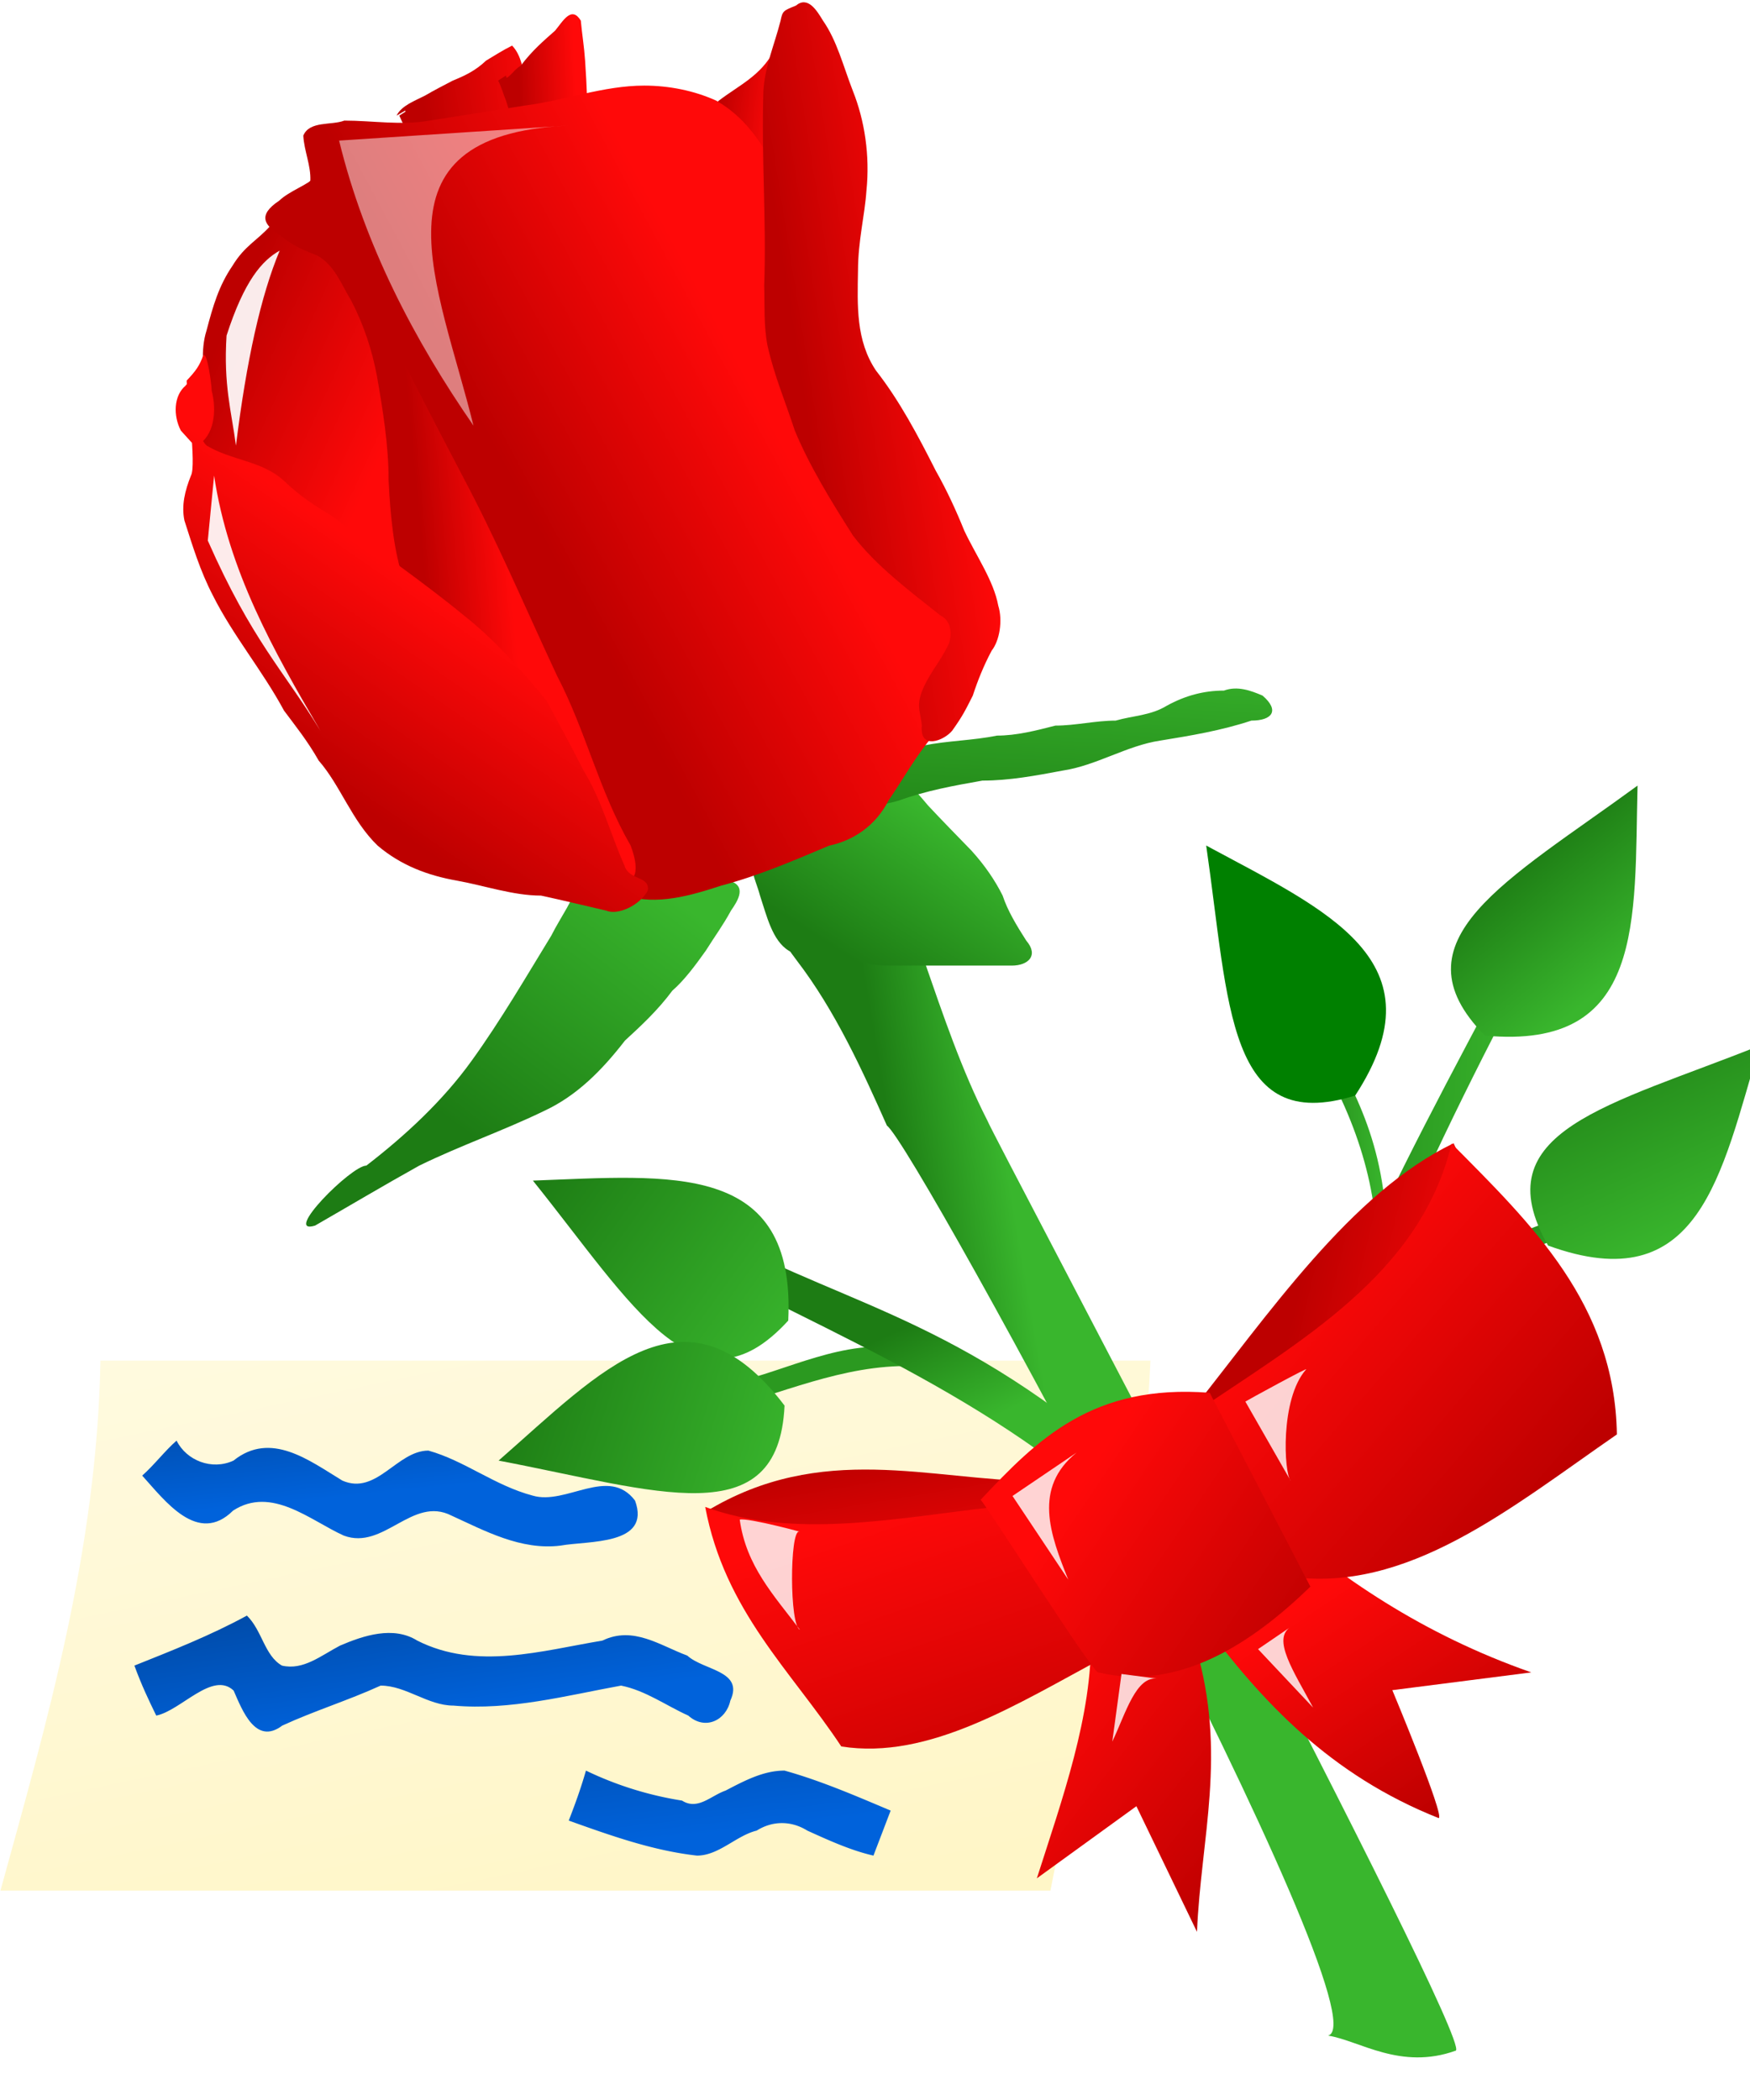 <svg xmlns="http://www.w3.org/2000/svg" xmlns:xlink="http://www.w3.org/1999/xlink" viewBox="0 0 35 42"><defs><linearGradient id="y" y2=".836" xlink:href="#b" y1="0" x2=".587" x1=".173"/><linearGradient id="b"><stop stop-color="#1d7c14" offset="0"/><stop stop-color="#39b62d" offset="1"/></linearGradient><linearGradient id="s" y2=".523" xlink:href="#a" y1=".561" x2=".656" x1=".439"/><linearGradient id="r" y2=".33" xlink:href="#a" y1=".602" x2=".757" x1=".211"/><linearGradient id="q" y2=".377" xlink:href="#a" y1=".578" x2=".683" x1=".379"/><linearGradient id="p" y2="-.314" xlink:href="#b" y1="1.043" x2=".615" x1=".407"/><linearGradient id="o" y2=".149" xlink:href="#b" y1=".713" x2=".936" x1=".394"/><linearGradient id="n" y2=".432" xlink:href="#b" y1=".962" x2=".909" x1=".364"/><linearGradient id="m" y2=".074" xlink:href="#b" y1=".116" x2=".294" x1=".146"/><linearGradient id="h" y2=".152" xlink:href="#a" y1=".222" x2=".588" x1=".168"/><linearGradient id="g" y2=".188" xlink:href="#a" y1=".275" x2=".514" x1=".125"/><linearGradient id="f" y2=".341" xlink:href="#a" y1=".215" x2=".661" x1=".265"/><linearGradient id="e" y2=".593" xlink:href="#a" y1=".265" x2=".574" x1=".125"/><linearGradient id="i" y2=".578" xlink:href="#b" y1=".578" x2="0"/><linearGradient id="j" y2=".5" xlink:href="#b" y1=".226" x2=".682" x1=".5"/><linearGradient id="l" y2=".5" xlink:href="#b" y1=".392"/><linearGradient id="u" y2=".5" xlink:href="#b" x2=".764" x1=".5"/><linearGradient id="v" y2=".5" xlink:href="#b" y1=".5"/><linearGradient id="k" y2=".765" xlink:href="#b" y1=".069" x2=".972"/><linearGradient id="x" y2=".835" xlink:href="#b" y1=".543"/><linearGradient id="z" y2=".948" xlink:href="#b" y1=".474" x2=".602" x1=".235"/><linearGradient id="t" y2=".498" xlink:href="#a" y1=".841" x2=".655" x1=".455"/><linearGradient id="M" y2=".448" xlink:href="#c" y1="-.645" x2=".982" x1=".232"/><linearGradient id="w" y2=".515" xlink:href="#c" y1="-.651" x2=".487"/><linearGradient id="c"><stop stop-color="#003e8c" offset="0"/><stop stop-color="#0062db" offset="1"/></linearGradient><linearGradient id="G" y2=".372" xlink:href="#a" y1=".984" x2=".258" x1=".903"/><linearGradient id="F" y2=".13" xlink:href="#a" y1="1.343" x2=".391" x1=".659"/><linearGradient id="a"><stop stop-color="#bd0000" offset="0"/><stop stop-color="#ff0909" offset="1"/></linearGradient><linearGradient id="d" y2="-.355" y1="1" x2=".118" x1=".736"><stop stop-color="#fff6c7" offset="0"/><stop stop-color="#fffbe5" offset="1"/></linearGradient><linearGradient id="E" y2=".088" xlink:href="#a" y1=".978" x2=".217" x1=".777"/><linearGradient id="D" y2=".198" xlink:href="#a" y1=".787" x2=".341" x1=".828"/><linearGradient id="C" y2=".247" xlink:href="#a" y1=".945" x2=".408" x1=".718"/><linearGradient id="A" y2=".784" xlink:href="#a" y1=".08" x2=".417" x1=".41"/><linearGradient id="B" y2=".52" xlink:href="#a" y1=".294" x2=".95" x1=".406"/><linearGradient id="N" y2=".5" xlink:href="#c" y1="-1.838"/><filter id="P" y="-.084" width="1.383" x="-.192" height="1.168"><feGaussianBlur stdDeviation=".18"/></filter><filter id="Q" y="-.111" width="1.801" x="-.4" height="1.222"><feGaussianBlur stdDeviation=".18"/></filter><filter id="O"><feGaussianBlur stdDeviation=".18"/></filter><filter id="H" color-interpolation-filters="sRGB" width="1.354" y="-.095" x="-.177" height="1.191"><feGaussianBlur stdDeviation=".144"/></filter><filter id="I" color-interpolation-filters="sRGB" width="1.26" y="-.117" x="-.13" height="1.233"><feGaussianBlur stdDeviation=".144"/></filter><filter id="J" color-interpolation-filters="sRGB" width="1.277" y="-.128" x="-.139" height="1.256"><feGaussianBlur stdDeviation=".144"/></filter><filter id="K" color-interpolation-filters="sRGB" width="1.279" y="-.244" x="-.14" height="1.488"><feGaussianBlur stdDeviation=".144"/></filter><filter id="L" color-interpolation-filters="sRGB" width="1.504" y="-.142" x="-.252" height="1.284"><feGaussianBlur stdDeviation=".144"/></filter></defs><path d="M6.165 1035.4h21c-.2 4.5-1.333 7.1-2 10.6h-21c.937-3.4 1.928-6.8 2-10.6z" fill="url(#d)" transform="translate(-4.156 -1008.188)"/><path d="M10.238 1012c.021.3-.069 0 .126-.2.257 0 .069.4.234.5.381.2.696.4 1.047.7.372.2.73.5.922.9.522 1 .819 2.2 1.014 3.3.165.5.396 1 .452 1.6.122.7.2 1.5.033 2.3-.075.3-.298.5-.602.6-.337.1-.681-.1-.999-.2-.56-.2-1.092-.5-1.578-.8-.321-.2-.571-.6-.742-.9-.366-.7-.756-1.3-1.079-1.9-.17-.3-.776-.6-.88-.9-.177-.3.052-.6.038-1 .013-.4-.064-.8.062-1.2.132-.5.248-.9.522-1.3.243-.4.493-.5.759-.8.187-.1.537-.5.671-.7z" transform="translate(-4.156 -1008.188)" fill="url(#e)"/><path d="M19.87 1008.6c.064.2.212.3.074 0l.151-.1c.144.3.272.6.314.9.098.5.205.9.197 1.4-.013.8-.082 1.5-.218 2.2-.166.9-.357 1.9-.826 2.6-.461-.2-.205-1.3-.416-1.8-.124-.6-.244-1.3-.473-1.9-.143-.3-.315-.6-.554-.9-.332-.4.084-.5.415-.8.39-.3.847-.5 1.1-1 .079-.2.255-.3.195-.6h.041z" transform="translate(-4.156 -1008.188)" fill="url(#f)"/><path d="M12.088 1010.5c.095-.2.375-.3.568-.4.172-.1.361-.2.556-.3.246-.1.456-.2.666-.4.17-.1.319-.2.52-.3.193.2.222.5.278.8.059.3.079.6.12 1 .255 1.4.626 2.9 1.207 4.2.449 1.1 1.16 2 1.664 3.1.45.9-.373.3-.762 0-.324-.2-.624-.5-.936-.7-.192-.2-.421-.2-.661-.2-.521-.1-.622-.2-.777-.7-.399-1.3-.72-2.7-1.312-4-.222-.5-.556-1-.795-1.4-.105-.3-.187-.5-.282-.7l.156-.1c.093.2.002.2-.037 0l-.173.1z" transform="translate(-4.156 -1008.188)" fill="url(#g)"/><path d="M14.205 1009.8c.193-.1.207-.2.368-.3.225-.3.46-.5.686-.7.163-.2.328-.5.513-.2.028.3.065.5.086.8.07 1 .06 2 .099 3 .067 1.3.261 2.6.608 3.8.172.4-.003.5-.404.5-.466.1-.559 0-.704-.4-.199-.7-.348-1.3-.472-1.9-.081-.6-.108-1.2-.171-1.8-.056-.5-.119-1-.266-1.5-.084-.3-.182-.6-.272-.9-.044-.1-.101-.3-.158-.4l.155-.1c.061.2.213.2-.024.3l-.044-.2z" transform="translate(-4.156 -1008.188)" fill="url(#h)"/><path d="M22.5 1035.2c-1.291-.3-2.363.3-3.5.6l.188.4c1.281-.4 2.556-.9 4-.6l-.688-.4z" transform="translate(-4.156 -1008.188)" fill="url(#i)"/><path d="M27.25 1038c-3.717-3.4-5.925-3.6-8.75-5.1l-.312.6c3.308 1.7 6.762 3.1 9.437 6.1l-.375-1.6z" transform="translate(-4.156 -1008.188)" fill="url(#j)"/><path d="M14.814 1031.8c2.007 2.5 3.279 4.8 5.107 2.8.154-3.2-2.351-2.9-5.107-2.8z" transform="translate(-4.156 -1008.188)" fill="url(#k)"/><path d="M28.903 1041.2c.744-5.1 3.15-9.4 5.48-13.8l.213.4c-2.064 4-4.385 8.6-5.163 14.7l-.53-1.3z" transform="translate(-4.156 -1008.188)" fill="url(#l)"/><path d="M19.699 1026.8c.106.2.242.4.394.6.767 1 1.313 2.2 1.801 3.3.574.4 10.042 17.9 8.823 18.2.631.1 1.449.7 2.557.3.293-.3-9.26-18.3-9.37-18.6-.511-1-.882-2.1-1.264-3.2 0 0-2.8-.4-2.89-.6h-.051z" transform="translate(-4.156 -1008.188)" fill="url(#m)"/><path d="M22.155 1023.8c.243.1.393.3.564.5.281.3.574.6.866.9.272.3.474.6.624.9.098.3.28.6.472.9.257.3.036.5-.288.5h-2.518c-.289 0-.565-.1-.844-.1-.355 0-.784 0-1.103-.2-.326-.2-.439-.7-.572-1.1-.106-.4-.335-.7.117-.9.482-.2.916-.5 1.391-.7.423-.3.968-.3 1.326-.7l.132.1-.167-.1z" transform="translate(-4.156 -1008.188)" fill="url(#n)"/><path d="M15.906 1025.8l.031-.1c.286.1.572.1.858.1h1.937c.371.1.184.4.044.6-.163.3-.315.5-.503.8-.213.3-.437.6-.669.8-.297.4-.624.7-.949 1-.464.6-.964 1.1-1.603 1.4-.822.4-1.693.7-2.51 1.1-.718.4-1.39.8-2.085 1.2-.665.2.724-1.2 1.026-1.2.779-.6 1.534-1.3 2.108-2.1.578-.8 1.101-1.7 1.591-2.5.202-.4.442-.7.548-1.1h.176z" transform="translate(-4.156 -1008.188)" fill="url(#o)"/><path d="M20.546 1025l.284-.2c-.13.2-.4.6-.42.1-.011-.4.02-.9-.362-1.2-.282-.4.01-.5.298-.7.222-.1.438 0 .66 0 .533.1 1.075 0 1.612.1.496-.1.987-.1 1.477-.2.391 0 .779-.1 1.169-.2.401 0 .801-.1 1.206-.1.346-.1.702-.1 1.026-.3.366-.2.736-.3 1.138-.3.272-.1.539 0 .773.1.349.3.192.5-.223.5-.604.2-1.209.3-1.824.4-.669.1-1.278.5-1.952.6-.532.1-1.065.2-1.604.2-.565.1-1.124.2-1.673.4-.329.1-.686.1-.958.3-.1.1-.378.3-.39.3 0 0-.148.1-.238.2h.001z" transform="translate(-4.156 -1008.188)" fill="url(#p)"/><path d="M10.363 1011.8c.013-.3-.126-.6-.141-.9.126-.3.56-.2.821-.3.566 0 1.139.1 1.702 0 .641-.1 1.277-.2 1.902-.3.797-.1 1.578-.4 2.394-.4.493 0 .997.1 1.438.3.352.2.659.5.914.9.241.4.206.9.295 1.3.111.9.332 1.8.669 2.7.172.5.419 1 .721 1.5.379.6.733 1.3 1.164 1.9.263.4.453.8.672 1.2.316.4.482 1 .521 1.5.038.6-.293 1.2-.615 1.7-.345.4-.618.9-.895 1.3-.254.5-.701.8-1.184.9-.712.3-1.405.6-2.159.8-.615.2-1.284.4-1.921.2-.525-.2-.844-.6-1.21-1-.503-.4-1.086-.8-1.429-1.3-.404-.7-.706-1.4-.986-2.1-.155-.4-.351-.9-.402-1.4-.192-1-.299-2-.669-3-.041-.3-.044-.6-.091-1-.12-.7-.339-1.3-.497-2-.056-.7-.265-1.3-.674-1.9-.176-.2-.214-.5-.305-.8.273-.2.082.3.258.5.306.4-.032-.5-.179-.3h-.114z" transform="translate(-4.156 -1008.188)" fill="url(#q)"/><path d="M20.074 1008.3c.239-.2.42.1.541.3.28.4.402.9.596 1.4.24.6.345 1.3.274 2-.034.5-.168 1-.169 1.6-.012.7-.044 1.4.36 2 .47.6.84 1.3 1.194 2 .226.4.409.8.571 1.2.235.5.588 1 .68 1.5.093.3.027.7-.131.9-.16.3-.28.6-.378.9-.152.3-.198.4-.411.7-.163.2-.654.4-.609-.1-.025-.3-.136-.4.052-.8.146-.3.324-.5.471-.8.097-.2.069-.5-.147-.6-.631-.5-1.296-1-1.752-1.6-.446-.7-.873-1.4-1.164-2.1-.196-.6-.412-1.1-.546-1.7-.078-.4-.054-.8-.066-1.2.047-1.3-.06-2.6-.016-3.9.034-.5.216-.9.344-1.4.039-.2.063-.2.306-.3z" transform="translate(-4.156 -1008.188)" fill="url(#r)"/><path d="M10.683 1011.7c-.095.3.2.2.177.4.181.7.393 1.3.711 2 .578 1.2 1.204 2.4 1.831 3.6.692 1.3 1.24 2.6 1.893 4 .576 1.1.839 2.3 1.474 3.4.113.3.159.6-.017.7-.327.1-.747 0-1.085 0-.325-.1-.528-.4-.786-.5-.428-.4-.84-.8-1.287-1.1-.355-.3-.561-.7-.642-1.2-.234-1-.438-2.1-.722-3.2-.202-.6-.267-1.3-.302-2 .001-.7-.113-1.4-.235-2.1-.095-.5-.254-1-.513-1.5-.186-.3-.323-.7-.676-.9-.255-.1-.506-.2-.738-.4-.313-.2-.476-.4-.024-.7.21-.2.554-.3.756-.5h.185z" transform="translate(-4.156 -1008.188)" fill="url(#s)"/><path d="M8.29 1017.1c.496.3 1.101.3 1.541.7.308.3.616.5.952.7.916.7 1.805 1.3 2.655 2 .631.5 1.155 1.1 1.648 1.7.272.5.487.9.743 1.4.367.6.547 1.3.817 1.9.087.3.511.2.466.5-.163.3-.602.5-.833.4-.439-.1-.837-.2-1.303-.3-.557 0-1.128-.2-1.685-.3-.569-.1-1.113-.3-1.583-.7-.518-.5-.741-1.2-1.178-1.7-.227-.4-.471-.7-.694-1-.43-.8-1.02-1.5-1.421-2.3-.26-.5-.409-1-.57-1.5-.064-.3.01-.6.13-.9.112-.2-.079-1.6-.086-1.9.19-.2.257-.3.33-.5.083-.1.17.6.17.7.105.4.056.9-.29 1.1.227.3-.06 0-.326-.3-.156-.3-.144-.7.096-.9.086-.2.175 1 .421 1.2z" transform="translate(-4.156 -1008.188)" fill="url(#t)"/><path d="M30.5 1036.2l.562-1.2c1.689-1.4 3.291-2.2 4.813-2.6l.187.4c-1.958.3-3.767 1.8-5.562 3.4z" transform="translate(-4.156 -1008.188)" fill="url(#u)"/><path d="M30 1028.5l.375-.1c.605 1.2 1.364 2.2 1.5 4.1l-.187.4c-.071-1.4-.617-2.9-1.688-4.4z" transform="translate(-4.156 -1008.188)" fill="url(#v)"/><path d="M24.124 16.911c.464 3.2.414 5.8 2.98 5 1.76-2.7-.573-3.7-2.98-5z" fill="green"/><path d="M7.688 1037c-.23.2-.459.5-.688.7.453.5 1.113 1.4 1.818.7.771-.5 1.547.2 2.214.5.799.3 1.37-.8 2.154-.4.659.3 1.387.7 2.181.6.548-.1 1.818 0 1.49-.9-.528-.7-1.379.1-2.048-.1-.757-.2-1.364-.7-2.085-.9-.628 0-1.034.9-1.721.6-.659-.4-1.43-1-2.177-.4-.432.2-.94 0-1.139-.4z" transform="translate(-4.156 -1008.188)" fill="url(#w)"/><path d="M14.128 1037.4c3.155.6 5.599 1.5 5.719-1.1-1.971-2.6-3.66-.7-5.719 1.1z" transform="translate(-4.156 -1008.188)" fill="url(#x)"/><path d="M39.349 1029.1c-2.997 1.2-5.549 1.7-4.23 4 3.025 1.1 3.457-1.4 4.23-4z" transform="translate(-4.156 -1008.188)" fill="url(#y)"/><path d="M36.907 1023.9c-2.598 1.9-4.927 3.1-3.053 5 3.209.3 2.986-2.3 3.053-5z" transform="translate(-4.156 -1008.188)" fill="url(#z)"/><path d="M26.635 1039c2.708-1.1 4.897.1 7.199.5l.718 2.3s-5.45 1.5-5.734.9c-.283-.6-2.133-3.9-2.183-3.7z" fill="url(#A)" transform="rotate(-9.173 -5762.996 559.122) scale(.922)"/><path d="M37.294 1038.6c2.087-1.9 4.257-4.2 6.619-4.9l.748 2.6-6.509 4.7-.858-2.4z" fill="url(#B)" transform="rotate(-9.173 -5762.996 559.122) scale(.922)"/><path d="M36.889 1043.1c.103-.1 1.748-2.1 1.748-2.1 1.339 1.6 2.9 3.1 5.11 4.3l-3.037-.1s.696 2.9.55 2.9c-2.179-1.3-3.375-3.1-4.371-5z" fill="url(#C)" transform="rotate(-9.173 -5762.996 559.122) scale(.922)"/><path d="M37.381 1038.6c2.561-1.2 5.362-2.2 6.489-4.9 1.431 2 2.939 4 2.533 6.8-2.521 1.2-5.046 2.7-7.543 1.9-.231-.1-1.428-3.9-1.479-3.8z" fill="url(#D)" transform="rotate(-9.173 -5762.996 559.122) scale(.922)"/><path d="M34.442 1043c-.239 1.7-1.184 3.4-1.995 5l2.381-1.2.863 2.9c.409-2 1.263-3.7.96-6.1l-2.209-.6z" fill="url(#E)" transform="rotate(-9.173 -5762.996 559.122) scale(.922)"/><path d="M32.814 1039.9c-2.178-.1-4.4 0-6.185-1 .06 2.3 1.272 3.8 2.086 5.6 1.83.6 3.903-.3 5.941-1l-1.842-3.6z" fill="url(#F)" transform="rotate(-9.173 -5762.996 559.122) scale(.922)"/><path d="M32.552 1039.7c1.423-1.1 2.801-2.1 5.276-1.5l1.485 4.5c-1.435 1-3.167 1.8-4.846 1.1-.152-.1-1.828-4-1.915-4.1z" fill="url(#G)" transform="rotate(-9.173 -5762.996 559.122) scale(.922)"/><path d="M-.542 1041.1c-.662 1.2-.392 2.4-.265 3.7-.227-.3 1.516-2.5 1.768-2.3.206.2-1.233-1.3-1.503-1.4z" fill-opacity=".817" transform="matrix(.456 -.37 .358 .569 -357.672 -562.194)" filter="url(#H)" fill="#fff"/><path d="M7.81 1045.7l.09 3c.3-1.4.648-2.8 2.563-2.8l-2.652-.2z" fill-opacity=".817" transform="matrix(.456 -.37 .358 .569 -357.672 -562.194)" filter="url(#I)" fill="#fff"/><path d="M16.296 1047.9l-.132 2.7c-.057-.3 1.176-2.1 2.475-2.3.236 0-2.299-.4-2.343-.4z" fill-opacity=".817" transform="matrix(.456 -.37 .358 .569 -357.672 -562.194)" filter="url(#J)" fill="#fff"/><path d="M6.22 1053.3l1.503-1.4.972.8c-.57-.5-1.573.2-2.475.6z" fill-opacity=".817" transform="matrix(.456 -.37 .358 .569 -357.672 -562.194)" filter="url(#K)" fill="#fff"/><path d="M13.512 1054l-1.37-.1.53 2.4c.1-1.2.048-2.4.84-2.3z" fill-opacity=".817" transform="matrix(.456 -.37 .358 .569 -357.672 -562.194)" filter="url(#L)" fill="#fff"/><path d="M9.094 1040.5c-.733.4-1.501.7-2.25 1 .146.4.291.7.437 1 .494-.1 1.126-.9 1.548-.5.174.4.442 1.1.972.7.652-.3 1.31-.5 1.968-.8.507 0 .943.4 1.457.4 1.131.1 2.257-.2 3.352-.4.493.1.899.4 1.344.6.334.3.754.1.841-.3.278-.6-.533-.6-.861-.9-.543-.2-1.081-.6-1.698-.3-1.208.2-2.518.6-3.703 0-.479-.3-1.078-.1-1.544.1-.383.2-.735.5-1.162.4-.35-.2-.394-.7-.701-1z" transform="translate(-4.156 -1008.188)" fill="url(#M)"/><path d="M15.875 1043.6c-.115.4-.229.7-.344 1 .842.3 1.676.6 2.564.7.439 0 .785-.4 1.195-.5.318-.2.691-.2 1.012 0 .44.2.882.4 1.323.5l.344-.9c-.71-.3-1.404-.6-2.123-.8-.42 0-.795.2-1.179.4-.292.1-.555.4-.87.2a6.9 6.9 0 01-1.922-.6z" transform="translate(-4.156 -1008.188)" fill="url(#N)"/><path opacity=".702" d="M15.5 1010.7l-4.562.3c.512 2.1 1.511 4 2.687 5.7-.687-2.8-2.187-5.8 1.875-6z" transform="translate(-4.156 -1008.188)" filter="url(#O)" fill="#fff"/><path opacity=".958" d="M8.438 1017.7l-.126 1.3c.882 2 1.519 2.6 2.25 3.8-.937-1.6-1.84-3.2-2.124-5.1z" transform="translate(-4.156 -1008.188)" filter="url(#P)" fill="#fff"/><path opacity=".958" d="M9.75 1013.2c-.354.2-.708.6-1.063 1.7-.062 1 .096 1.5.188 2.2.21-1.7.498-3 .875-3.9z" transform="translate(-4.156 -1008.188)" filter="url(#Q)" fill="#fff"/></svg>